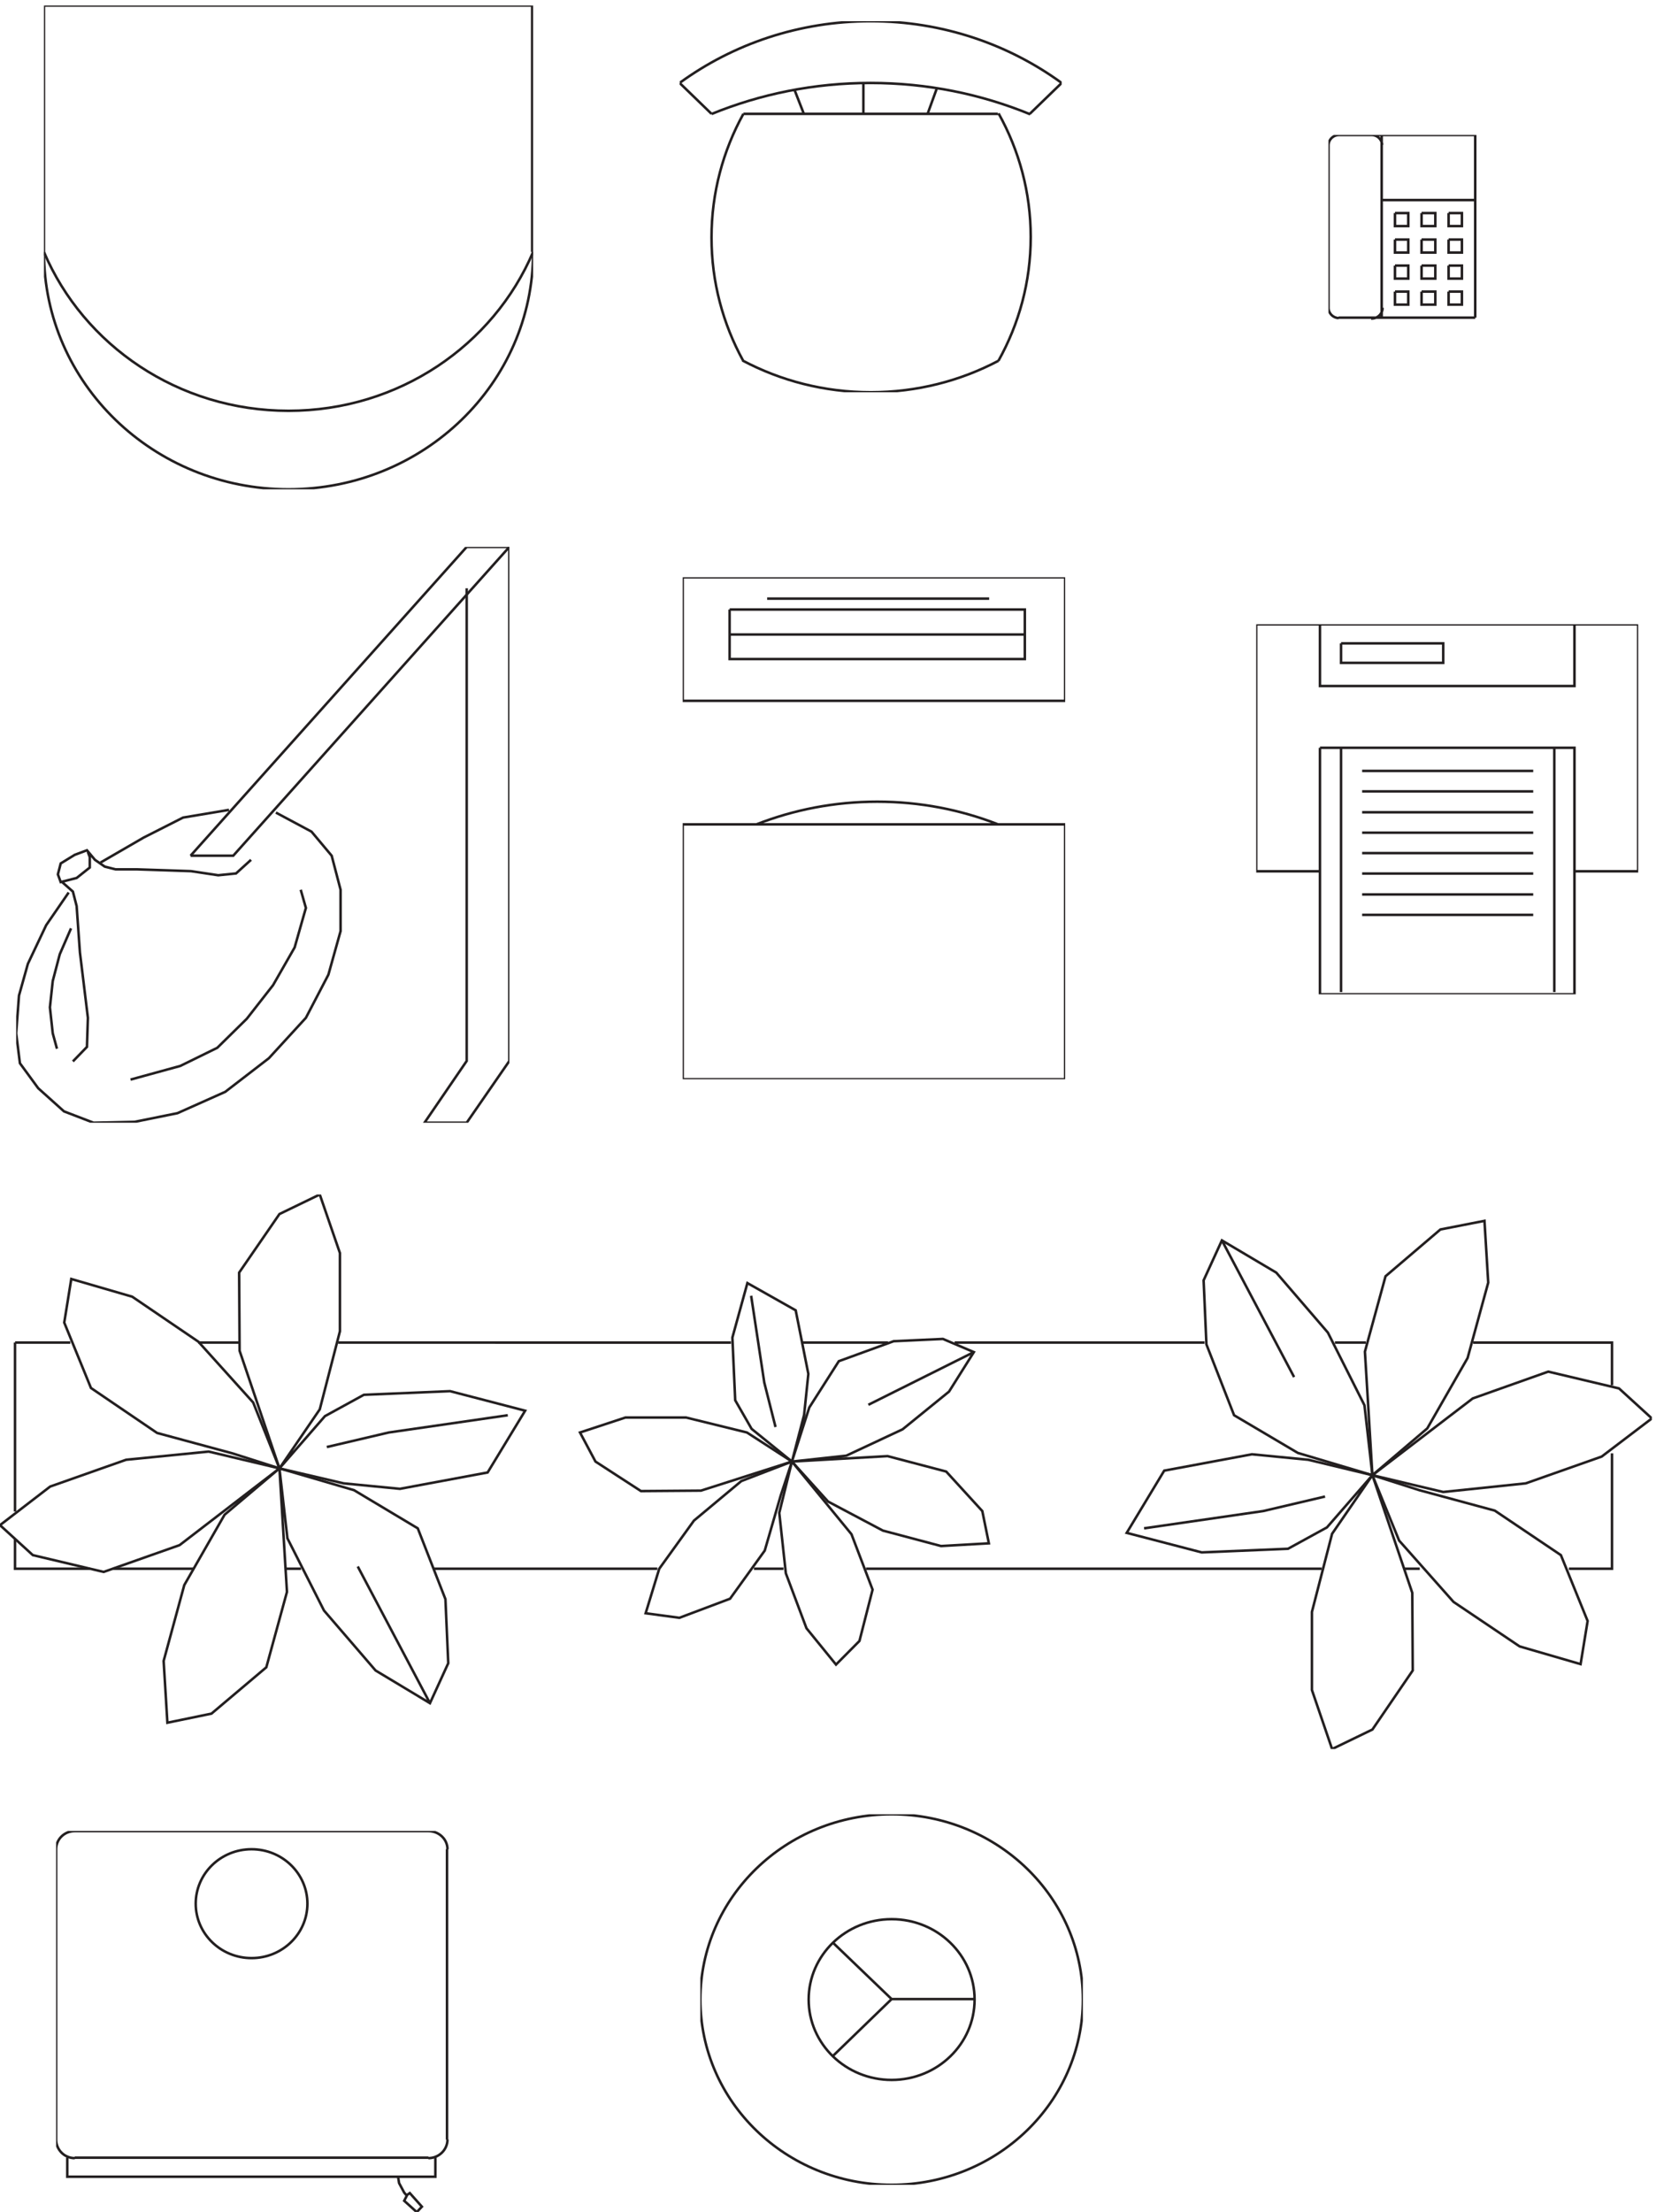 <svg xmlns="http://www.w3.org/2000/svg" xml:space="preserve" width="653.8" height="872.933"><defs><clipPath id="a" clipPathUnits="userSpaceOnUse"><path d="M130.5 6547h1452V5111.5h-1452z" clip-rule="evenodd"/></clipPath><clipPath id="b" clipPathUnits="userSpaceOnUse"><path d="M2017.5 6500.5h1134v-1101h-1134z" clip-rule="evenodd"/></clipPath><clipPath id="c" clipPathUnits="userSpaceOnUse"><path d="M2079 1180h1135.5V80.5H2079Z" clip-rule="evenodd"/></clipPath><clipPath id="d" clipPathUnits="userSpaceOnUse"><path d="M3943.5 6163H4389v-552h-445.5z" clip-rule="evenodd"/></clipPath><clipPath id="e" clipPathUnits="userSpaceOnUse"><path d="M48 4940.5h1464V3232H48Z" clip-rule="evenodd"/></clipPath><clipPath id="f" clipPathUnits="userSpaceOnUse"><path d="M0 3019h4903.5V1373.5H0Z" clip-rule="evenodd"/></clipPath><clipPath id="g" clipPathUnits="userSpaceOnUse"><path d="M2026.5 4850.5H3162V3361H2026.5Z" clip-rule="evenodd"/></clipPath><clipPath id="h" clipPathUnits="userSpaceOnUse"><path d="M3729 4711h1134V3613H3729Z" clip-rule="evenodd"/></clipPath><clipPath id="i" clipPathUnits="userSpaceOnUse"><path d="M0 0h4903.5v6547H0Z"/></clipPath><clipPath id="j" clipPathUnits="userSpaceOnUse"><path d="M0 6547h4903.5V-.5H0Z" clip-rule="evenodd"/></clipPath><clipPath id="k" clipPathUnits="userSpaceOnUse"><path d="M166.5 1130.5h1170V-.5h-1170z" clip-rule="evenodd"/></clipPath></defs><g clip-path="url(#a)" transform="matrix(.133 0 0 -.133 0 872.933)"><path d="M130.5 5815.48c117.801-276.48 398.453-471.02 725.934-471.02 327.606 0 608.346 194.68 726.066 471.33m-2.78 0V6547H130.5v-731.21" style="fill:none;stroke:#231f20;stroke-width:7.5;stroke-linecap:butt;stroke-linejoin:miter;stroke-miterlimit:10;stroke-dasharray:none;stroke-opacity:1"/><path d="M130.5 5815.77v-1.35c0-388.21 325.043-702.92 726-702.92 400.96 0 726 314.71 726 702.92v1.37" style="fill:none;stroke:#231f20;stroke-width:7.5;stroke-linecap:butt;stroke-linejoin:miter;stroke-miterlimit:10;stroke-dasharray:none;stroke-opacity:1"/></g><g clip-path="url(#b)" transform="matrix(.133 0 0 -.133 0 872.933)"><path d="M3151.5 6317.23c-157.89 115.07-354.25 183.27-567.07 183.27-212.13 0-407.92-67.76-565.54-182.15m1039.39-94.11c-145.9 59.89-306.1 92.99-474.18 92.99-167.25 0-326.68-32.77-471.98-92.09" style="fill:none;stroke:#231f20;stroke-width:7.5;stroke-linecap:butt;stroke-linejoin:miter;stroke-miterlimit:10;stroke-dasharray:none;stroke-opacity:1"/><path d="M2206.73 6225.59c-60.37-109.31-94.61-234.23-94.61-366.9 0-131.85 33.81-256.04 93.49-364.86m-1.66 0c113.38-60.18 243.1-94.33 380.91-94.33 136.96 0 265.92 33.73 378.8 93.22m0-.23c61.26 109.52 96.01 234.72 96.01 367.72 0 132.59-34.54 257.44-95.46 366.72m-757.48-1.34h755.54m-944.77 91.64 94.62-91.64m641.43 0 27.83 76.81m-218.45 14.83v-91.64m-204.54 71.42 27.83-71.42m670.66 0 94.62 91.64" style="fill:none;stroke:#231f20;stroke-width:7.5;stroke-linecap:butt;stroke-linejoin:miter;stroke-miterlimit:10;stroke-dasharray:none;stroke-opacity:1"/></g><g clip-path="url(#c)" transform="matrix(.133 0 0 -.133 0 872.933)"><path d="M3214.5 630.25c0-303.629-254.18-549.75-567.75-549.75-313.56 0-567.75 246.121-567.75 549.75 0 303.617 254.19 549.75 567.75 549.75 313.57 0 567.75-246.133 567.75-549.75z" style="fill:none;stroke:#231f20;stroke-width:7.5;stroke-linecap:butt;stroke-linejoin:miter;stroke-miterlimit:10;stroke-dasharray:none;stroke-opacity:1"/><path d="M2893.05 630.25c0-131.723-110.26-238.496-246.3-238.496-136.03 0-246.3 106.773-246.3 238.496 0 131.715 110.27 238.492 246.3 238.492 136.04 0 246.3-106.777 246.3-238.492zm-246.3 1.348h244.91m-418.85-168.43 173.94 168.43M2472.81 798.68l173.94-167.082" style="fill:none;stroke:#231f20;stroke-width:7.5;stroke-linecap:butt;stroke-linejoin:miter;stroke-miterlimit:10;stroke-dasharray:none;stroke-opacity:1"/></g><g clip-path="url(#d)" transform="matrix(.133 0 0 -.133 0 872.933)"><path d="M4300.16 5698.11v-38.62h39.47v38.62h-39.47m-80.3 0v-38.62h40.83v38.62h-40.83m-78.94 0v-38.62h39.47v38.62h-39.47m159.24 77.24v-38.62h39.47v38.62h-39.47m-80.3 0v-38.62h40.83v38.62h-40.83m-78.94 0v-38.62h39.47v38.62h-39.47m159.24 77.24v-38.62h39.47v38.62h-39.47m-80.3 0v-38.62h40.83v38.62h-40.83m-78.94 0v-38.62h39.47v38.62h-39.47m159.24 78.57v-38.62h39.47v38.62h-39.47m-80.3 0v-38.62h40.83v38.62h-40.83m-78.94 0v-38.62h39.47v38.62h-39.47m-70.77-312.92c.51-.02 1.03-.03 1.54-.03 17.95 0 32.49 14.31 32.49 31.96m-1.36 483.42c-.78 16.3-14.5 29.29-31.3 29.29-.46 0-.92-.01-1.37-.02m-126.57-512.69c0-16.45 13.27-29.87 29.94-30.63m0 543.34c-16.23-.68-29.25-13.42-29.94-29.29m126.57-512.72h-35.39m66.69 512.72v-483.42m-72.13 512.71h40.83m31.3 0v-542.01m277.65 348.91h-277.65m277.65-348.91v542.01m-405.58-542.01h405.58m-435.52 512.72v-483.42m435.52 512.71h-405.58" style="fill:none;stroke:#231f20;stroke-width:7.5;stroke-linecap:butt;stroke-linejoin:miter;stroke-miterlimit:10;stroke-dasharray:none;stroke-opacity:1" transform="scale(1 1)"/></g><g clip-path="url(#e)" transform="matrix(.133 0 0 -.133 0 872.933)"><path d="m203.863 3915.13-66.797-97.01-54.277-114.53-26.437-94.32L48 3497.44l11.133-88.93 54.273-74.11 76.539-68.72 87.676-33.68 122.465 2.7 126.637 25.6 141.945 63.33 129.422 99.7 109.941 119.92 66.797 128 36.182 129.35v122.61l-26.44 101.06-59.84 71.41-105.765 56.59" style="fill:none;stroke:#231f20;stroke-width:7.5;stroke-linecap:butt;stroke-linejoin:miter;stroke-miterlimit:10;stroke-dasharray:none;stroke-opacity:1"/><path d="m565.688 4024.27 819.672 916.23H1512V3415.25L1385.36 3232h-125.25l125.25 183.25v1402.64" style="fill:none;stroke:#231f20;stroke-width:7.5;stroke-linecap:butt;stroke-linejoin:miter;stroke-miterlimit:10;stroke-dasharray:none;stroke-opacity:1"/><path d="M565.688 4024.27h126.64L1512 4940.5M387.559 3360l147.511 40.43 109.942 53.89 87.672 86.23 77.933 99.71 64.016 111.84 33.398 117.22-15.308 53.89M210.82 3808.69l-33.398-76.81-20.875-79.49-8.348-78.15 8.348-76.8 12.527-45.81" style="fill:none;stroke:#231f20;stroke-width:7.5;stroke-linecap:butt;stroke-linejoin:miter;stroke-miterlimit:10;stroke-dasharray:none;stroke-opacity:1"/><path d="m184.379 3946.12 32.008-28.3 11.133-43.11 9.742-137.44 23.656-194.02-2.781-86.23-41.75-43.12m528.824 598.24-44.535-40.42-52.879-5.39-80.719 12.13-79.32 2.69-82.106 2.7h-62.625l-32.007 8.08-29.223 20.21-23.66 28.3-36.184-13.48-41.746-25.6-8.352-32.33 8.352-22.91 47.313 12.13 38.968 30.99v30.99l-5.566 14.82" style="fill:none;stroke:#231f20;stroke-width:7.5;stroke-linecap:butt;stroke-linejoin:miter;stroke-miterlimit:10;stroke-dasharray:none;stroke-opacity:1"/><path d="m679.801 4160.36-136.379-22.91-116.899-59.29-128.031-74.1" style="fill:none;stroke:#231f20;stroke-width:7.5;stroke-linecap:butt;stroke-linejoin:miter;stroke-miterlimit:10;stroke-dasharray:none;stroke-opacity:1"/></g><g clip-path="url(#f)" transform="matrix(.133 0 0 -.133 0 872.933)"><path d="m829.547 2206.36 135.008 154.98 115.525 63.34 256.1 10.78 222.7-57.95-111.35-183.28-260.28-48.52-167.02 16.17-190.683 44.48m140.574 63.34 183.729 43.12 353.53 51.22m-677.837-157.68L711.238 2555.4l-1.394 231.8 119.699 173.85L949.242 3019l59.848-173.85v-231.8l-59.848-231.8-119.699-175.19" style="fill:none;stroke:#231f20;stroke-width:7.5;stroke-linecap:butt;stroke-linejoin:miter;stroke-miterlimit:10;stroke-dasharray:none;stroke-opacity:1"/><path d="m829.547 2206.35-77.945 195.42-162.848 180.58-196.25 133.42-180.941 52.56-20.879-129.38 79.336-194.06 196.25-133.42 224.089-60.64 139.188-44.48" style="fill:none;stroke:#231f20;stroke-width:7.5;stroke-linecap:butt;stroke-linejoin:miter;stroke-miterlimit:10;stroke-dasharray:none;stroke-opacity:1"/><path d="m829.547 2206.36-210.172 49.86-244.965-24.26-225.48-79.51L0 2037.9l97.43-88.95 210.172-49.86 225.476 79.51 296.469 227.76m0 0-162.848-137.47L547 1860.01l-61.242-225.06 11.133-183.29 130.836 26.96 162.847 137.46 61.239 223.71-22.266 366.57m0 0 23.66-207.54 108.563-214.28 153.11-177.9 161.45-97.03 54.28 118.6-8.35 190.02-82.12 210.23-189.29 113.21-221.303 64.69m232.433-291.1 214.35-405.65" style="fill:none;stroke:#231f20;stroke-width:7.5;stroke-linecap:butt;stroke-linejoin:miter;stroke-miterlimit:10;stroke-dasharray:none;stroke-opacity:1"/><path d="M267.234 1908.52H44.539v87.6m4029.421 190.03 162.85 138.81 119.7 208.88 61.24 223.72-11.14 183.28-130.83-25.61-162.85-138.8-61.24-223.72 22.27-366.56" style="fill:none;stroke:#231f20;stroke-width:7.5;stroke-linecap:butt;stroke-linejoin:miter;stroke-miterlimit:10;stroke-dasharray:none;stroke-opacity:1"/><path d="m4073.96 2186.15-23.66 207.54-108.57 215.62-153.1 177.9-161.46 95.68-54.28-118.59 8.35-190.03 82.12-210.23 189.29-111.86 221.31-66.03m-232.44 291.09-214.35 405.65m446.79-696.75 79.34-194.06 161.45-181.94L4511 1678.07l180.94-52.55 20.88 128.02-79.34 195.41-196.25 132.07-224.09 60.65-139.18 44.47" style="fill:none;stroke:#231f20;stroke-width:7.5;stroke-linecap:butt;stroke-linejoin:miter;stroke-miterlimit:10;stroke-dasharray:none;stroke-opacity:1"/><path d="m4073.96 2186.14 210.17-49.86 244.97 25.6 225.48 79.51 148.92 113.21-97.43 88.95-210.16 49.86-224.09-79.51-297.86-227.76m299.24 393.52h411.99v-126.68" style="fill:none;stroke:#231f20;stroke-width:7.5;stroke-linecap:butt;stroke-linejoin:miter;stroke-miterlimit:10;stroke-dasharray:none;stroke-opacity:1"/><path d="m4073.96 2186.14 118.31-349.04 1.39-230.45-119.7-175.2-119.7-57.95-59.85 175.2v231.8l59.85 231.79 119.7 173.85m-.01 0-135.01-154.98-115.52-63.34-256.1-10.78-222.7 57.95 111.35 184.63 260.28 48.52 167.02-16.18 190.68-45.82m-140.57-63.34-183.73-43.12-353.53-51.22m-1045.28 198.11-270.02-86.25-178.16-1.35-135.01 87.6-45.93 86.25 135.01 44.48h179.55l180.94-44.48 133.62-86.25" style="fill:none;stroke:#231f20;stroke-width:7.5;stroke-linecap:butt;stroke-linejoin:miter;stroke-miterlimit:10;stroke-dasharray:none;stroke-opacity:1"/><path d="m2350.84 2226.57-150.32-57.95-140.58-117.24-102.99-142.86-40.37-132.07 100.21-13.47 150.32 56.6 103 142.85 47.32 163.07 33.41 101.07" style="fill:none;stroke:#231f20;stroke-width:7.5;stroke-linecap:butt;stroke-linejoin:miter;stroke-miterlimit:10;stroke-dasharray:none;stroke-opacity:1"/><path d="m2350.84 2226.57-37.58-152.28 19.49-179.24 61.24-163.07 87.69-107.82 69.59 70.08 38.97 152.29-62.63 164.42-176.77 215.62" style="fill:none;stroke:#231f20;stroke-width:7.5;stroke-linecap:butt;stroke-linejoin:miter;stroke-miterlimit:10;stroke-dasharray:none;stroke-opacity:1"/><path d="m2350.84 2226.57 107.17-118.59 162.85-86.25 172.59-45.82 141.97 8.08-19.49 95.69-107.17 117.24-173.98 45.83-283.94-16.18m0 0 161.46 17.52 167.02 78.16 137.79 111.86 73.77 117.25-91.86 39.08-146.15-6.74-162.85-59.29-87.68-137.47-51.5-160.37m226.87 168.46 313.17 156.33m-540.04-324.78-119.7 97.03-48.71 84.9-8.35 185.98 44.54 161.72 143.36-80.86 37.58-188.67-12.52-121.29-36.2-138.81M2302.13 2329l-33.4 132.07-38.98 257.41m2555.44-467.65v-342.31h-128.05m-2705.76 0h-662.52m-285.33 671.14H2169.9M44.54 2078.33v501.33m530.296-671.14H335.438m558.132 0h-47.324m-257.492 671.14h122.484m-666.698 0h164.237m2117.013-671.14h-87.69m1685.53 0H2570.75m1643.78 0h-44.54m-207.38 671.14h91.86m-1220.66 0h741.86m-1192.82 0h253.32" style="fill:none;stroke:#231f20;stroke-width:7.5;stroke-linecap:butt;stroke-linejoin:miter;stroke-miterlimit:10;stroke-dasharray:none;stroke-opacity:1"/></g><g clip-path="url(#g)" transform="matrix(.133 0 0 -.133 0 872.933)"><path d="M2026.5 4850.5v-366.64H3162v366.64H2026.5m0-733.29V3361H3162v756.21H2026.5m936.27.05c-110.77 43.43-231.85 67.35-358.7 67.35-126.9 0-248.03-23.94-358.83-67.4" style="fill:none;stroke:#231f20;stroke-width:7.5;stroke-linecap:butt;stroke-linejoin:miter;stroke-miterlimit:10;stroke-dasharray:none;stroke-opacity:1"/><path d="M2165.82 4754.79v-146.93h876.36v146.93h-876.36m0-74.13h876.36m-764.89 106.49h659" style="fill:none;stroke:#231f20;stroke-width:7.5;stroke-linecap:butt;stroke-linejoin:miter;stroke-miterlimit:10;stroke-dasharray:none;stroke-opacity:1"/></g><g clip-path="url(#h)" transform="matrix(.133 0 0 -.133 0 872.933)"><path d="M3918.23 4344.55V3613h755.54v731.55h-755.54" style="fill:none;stroke:#231f20;stroke-width:7.5;stroke-linecap:butt;stroke-linejoin:miter;stroke-miterlimit:10;stroke-dasharray:none;stroke-opacity:1"/><path d="M3918.23 3978.1H3729V4711h1134v-732.9h-189.23" style="fill:none;stroke:#231f20;stroke-width:7.5;stroke-linecap:butt;stroke-linejoin:miter;stroke-miterlimit:10;stroke-dasharray:none;stroke-opacity:1"/><path d="M3980.84 4654.42v-57.93h303.33v57.93h-303.33" style="fill:none;stroke:#231f20;stroke-width:7.5;stroke-linecap:butt;stroke-linejoin:miter;stroke-miterlimit:10;stroke-dasharray:none;stroke-opacity:1"/><path d="M4673.77 4711v-183.23h-755.54V4711m695.71-1091.27v724.82m-633.1 0v-724.82m570.48 229.04h-507.86m0 60.62h507.86m0 61.98h-507.86m0 60.62h507.86m0 60.63h-507.86m0 60.62h507.86m0 61.97h-507.86m0 60.63h507.86" style="fill:none;stroke:#231f20;stroke-width:7.5;stroke-linecap:butt;stroke-linejoin:miter;stroke-miterlimit:10;stroke-dasharray:none;stroke-opacity:1"/></g><g clip-path="url(#i)" transform="matrix(.133 0 0 -.133 0 872.933)"><g clip-path="url(#j)"><g clip-path="url(#k)"><path d="m1181.91 103.141 2.76-17.498 15.19-28.268 6.91-8.075 9.67 6.732 35.92-40.381-15.2-16.15-37.3 33.648 8.29 16.15M199.712 161.016v-56.532H1292.41v56.532" style="fill:none;stroke:#231f20;stroke-width:7.5;stroke-linecap:butt;stroke-linejoin:miter;stroke-miterlimit:10;stroke-dasharray:none;stroke-opacity:1" transform="scale(1 1)"/><path d="M166.556 214.857c0-30.478 24.739-55.184 55.257-55.184m1049.877 0c31.28 0 56.64 24.706 56.64 55.184M912.526 914.762c0-89.208-74.216-161.519-165.771-161.519-91.554 0-165.77 72.311-165.77 161.519 0 89.198 74.216 161.518 165.77 161.518 91.555 0 165.771-72.32 165.771-161.518zm415.804 161.518c0 29.73-25.36 53.84-56.64 53.84m-1049.877 0c-30.518 0-55.257-24.11-55.257-53.84m0-861.427v861.427m1160.394 0V214.853m-55.25-53.837H221.813m0 969.104H1271.7" style="fill:none;stroke:#231f20;stroke-width:7.5;stroke-linecap:butt;stroke-linejoin:miter;stroke-miterlimit:10;stroke-dasharray:none;stroke-opacity:1" transform="scale(1 1)"/></g></g></g></svg>
